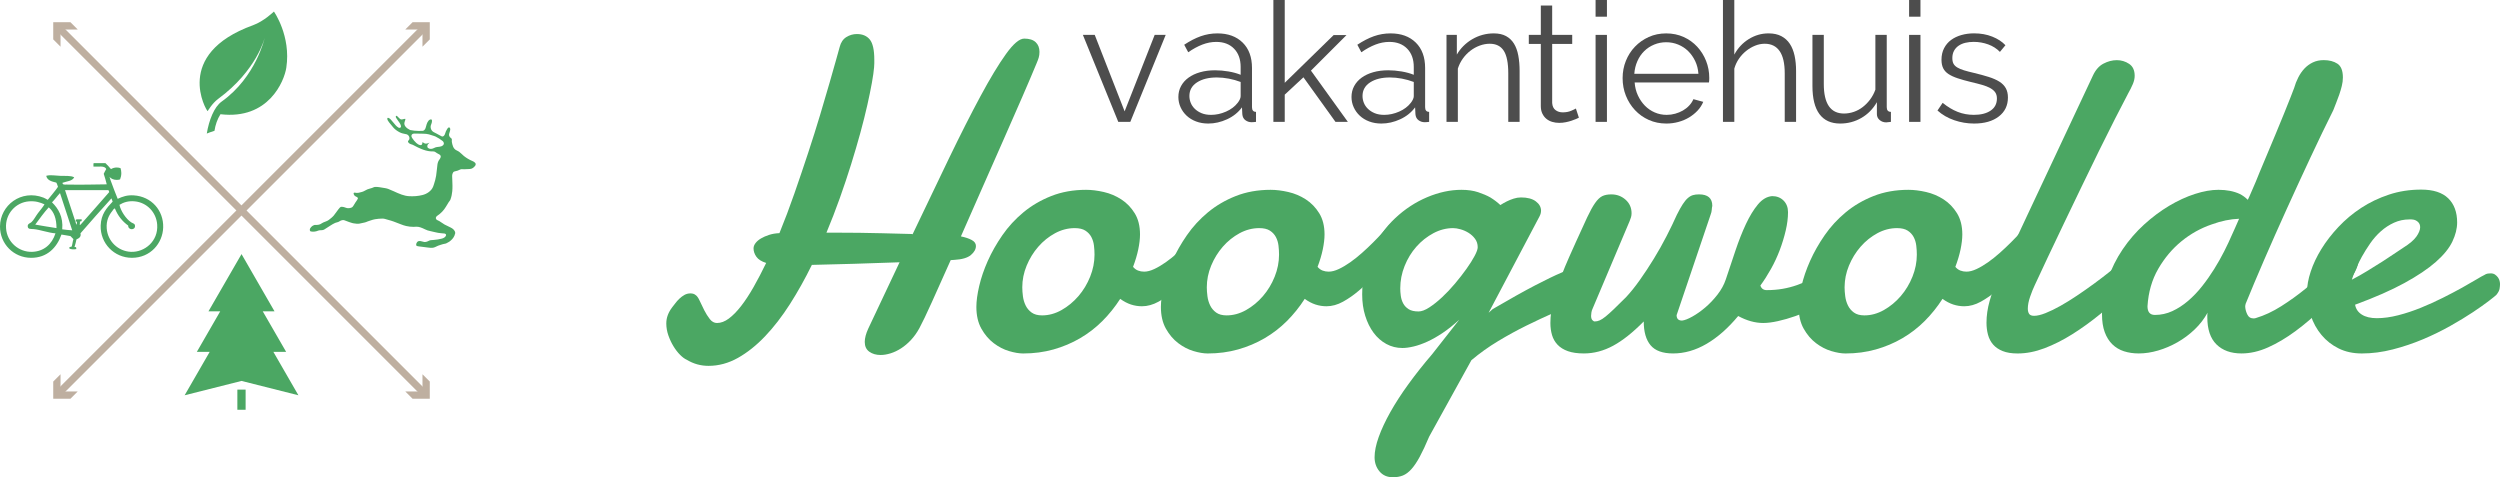 <!-- Generator: Adobe Illustrator 19.2.1, SVG Export Plug-In  -->
<svg version="1.1"
	 xmlns="http://www.w3.org/2000/svg" xmlns:xlink="http://www.w3.org/1999/xlink" xmlns:a="http://ns.adobe.com/AdobeSVGViewerExtensions/3.0/"
	 x="0px" y="0px" width="348.504px" height="66.532px" viewBox="0 0 348.504 66.532"
	 style="enable-background:new 0 0 348.504 66.532;" xml:space="preserve">
<style type="text/css">
	.st0{fill:#4BA763;}
	.st1{fill:#4D4D4D;}
	.st2{fill:#BEAFA0;}
</style>
<defs>
</defs>
<g>
	<path class="st0" d="M133.015,36.229c-0.102,0-0.188,0.005-0.258,0.015c-0.071,0.011-0.147,0.015-0.228,0.015
		c-0.991,2.225-1.866,4.176-2.624,5.854c-0.758,1.679-1.34,2.892-1.744,3.64c-0.344,0.627-0.733,1.173-1.168,1.638
		c-0.435,0.466-0.895,0.855-1.38,1.168c-0.485,0.313-0.976,0.546-1.471,0.698c-0.496,0.152-0.956,0.228-1.38,0.228
		c-0.627,0-1.153-0.152-1.577-0.455c-0.425-0.303-0.637-0.758-0.637-1.365c0-0.526,0.162-1.143,0.485-1.851l4.368-9.252
		c-2.205,0.081-4.323,0.152-6.355,0.212c-2.032,0.061-3.989,0.111-5.87,0.152c-0.951,1.941-1.972,3.767-3.063,5.475
		c-1.092,1.709-2.245,3.2-3.458,4.474c-1.213,1.274-2.478,2.28-3.792,3.019c-1.315,0.738-2.68,1.107-4.095,1.107
		c-1.092,0-2.104-0.283-3.034-0.849c-0.283-0.122-0.591-0.349-0.925-0.683c-0.333-0.333-0.642-0.733-0.925-1.198
		c-0.284-0.465-0.521-0.971-0.713-1.517c-0.192-0.546-0.288-1.102-0.288-1.668c0-0.404,0.07-0.793,0.212-1.168
		c0.142-0.374,0.344-0.732,0.607-1.077c0.121-0.141,0.263-0.323,0.425-0.546c0.162-0.223,0.354-0.44,0.576-0.652
		c0.222-0.212,0.46-0.389,0.713-0.531c0.252-0.141,0.531-0.212,0.834-0.212c0.122,0,0.243,0.015,0.364,0.045
		c0.121,0.03,0.232,0.086,0.333,0.167c0.202,0.121,0.399,0.395,0.592,0.819c0.192,0.425,0.404,0.865,0.637,1.32
		c0.232,0.455,0.49,0.864,0.773,1.229c0.283,0.364,0.617,0.546,1.001,0.546c0.546,0,1.097-0.207,1.653-0.622
		c0.556-0.414,1.123-0.99,1.699-1.729c0.576-0.738,1.157-1.623,1.744-2.654c0.586-1.032,1.172-2.154,1.759-3.367
		c-0.647-0.202-1.103-0.49-1.365-0.865c-0.263-0.374-0.395-0.763-0.395-1.167c0-0.243,0.091-0.485,0.273-0.728
		s0.435-0.46,0.758-0.652c0.323-0.192,0.703-0.359,1.138-0.5c0.435-0.141,0.915-0.222,1.441-0.243
		c0.728-1.779,1.425-3.629,2.093-5.551c0.667-1.921,1.304-3.801,1.911-5.642c0.606-1.84,1.163-3.604,1.668-5.293
		c0.505-1.688,0.95-3.2,1.334-4.535c0.384-1.335,0.698-2.437,0.94-3.307c0.243-0.869,0.395-1.415,0.455-1.638
		c0.162-0.626,0.47-1.082,0.925-1.365c0.455-0.283,0.945-0.425,1.471-0.425c0.789,0,1.39,0.258,1.805,0.773
		c0.414,0.516,0.622,1.452,0.622,2.806c0,0.162,0,0.329,0,0.5s-0.01,0.359-0.03,0.561c-0.041,0.526-0.142,1.239-0.303,2.139
		c-0.162,0.9-0.375,1.937-0.637,3.109c-0.263,1.173-0.586,2.462-0.97,3.868c-0.385,1.406-0.814,2.872-1.29,4.398
		s-1.001,3.099-1.577,4.717c-0.576,1.618-1.198,3.226-1.866,4.823c0.627,0,1.314,0,2.063,0c0.748,0,1.592,0.005,2.533,0.015
		s2.007,0.03,3.2,0.061c1.193,0.03,2.558,0.066,4.095,0.106c0.02,0,0.04,0.005,0.061,0.016c0.02,0.01,0.04,0.015,0.061,0.015
		c1.779-3.741,3.468-7.265,5.066-10.571c1.597-3.307,3.063-6.198,4.398-8.676c1.334-2.477,2.518-4.433,3.549-5.869
		s1.881-2.154,2.548-2.154c0.708,0,1.239,0.167,1.593,0.5c0.354,0.333,0.531,0.784,0.531,1.35c0,0.304-0.036,0.572-0.106,0.804
		s-0.167,0.49-0.288,0.773c-0.526,1.274-1.193,2.841-2.002,4.702c-0.809,1.861-1.688,3.868-2.639,6.021
		c-0.951,2.154-1.937,4.389-2.958,6.704s-2.007,4.555-2.958,6.719c0.607,0.121,1.107,0.288,1.502,0.5
		c0.394,0.212,0.591,0.49,0.591,0.834c0,0.445-0.233,0.865-0.698,1.259C134.885,35.941,134.106,36.168,133.015,36.229z"/>
	<path class="st0" d="M151.397,26.461c0.768,0,1.592,0.102,2.472,0.304c0.879,0.202,1.693,0.546,2.441,1.031s1.37,1.127,1.866,1.926
		c0.495,0.799,0.743,1.785,0.743,2.958c0,0.606-0.081,1.299-0.243,2.078c-0.162,0.779-0.405,1.593-0.728,2.442
		c0.202,0.243,0.435,0.415,0.698,0.516c0.263,0.102,0.546,0.152,0.849,0.152c0.425,0,0.895-0.122,1.411-0.364
		s1.046-0.556,1.593-0.94c0.546-0.384,1.092-0.819,1.638-1.304s1.062-0.971,1.547-1.456s0.925-0.945,1.319-1.38
		c0.395-0.435,0.723-0.804,0.986-1.107c0.141-0.141,0.313-0.212,0.516-0.212c0.283,0,0.536,0.147,0.758,0.44
		c0.222,0.293,0.333,0.703,0.333,1.229c0,0.526-0.157,1.133-0.47,1.82c-0.314,0.688-0.895,1.406-1.745,2.154
		c-0.485,0.526-1.042,1.133-1.668,1.82c-0.627,0.688-1.294,1.334-2.002,1.941c-0.708,0.607-1.446,1.123-2.214,1.547
		c-0.769,0.424-1.537,0.637-2.306,0.637c-0.526,0-1.037-0.081-1.532-0.243c-0.496-0.162-0.996-0.424-1.501-0.789
		c-0.728,1.133-1.558,2.164-2.487,3.094c-0.931,0.93-1.967,1.729-3.109,2.396c-1.143,0.667-2.376,1.188-3.701,1.562
		c-1.325,0.374-2.735,0.561-4.231,0.561c-0.566,0-1.224-0.111-1.972-0.333c-0.749-0.223-1.461-0.592-2.139-1.107
		c-0.678-0.516-1.249-1.188-1.714-2.017c-0.465-0.829-0.698-1.84-0.698-3.033c0-0.809,0.131-1.779,0.395-2.912
		c0.263-1.132,0.662-2.3,1.198-3.503c0.536-1.203,1.213-2.396,2.032-3.58s1.794-2.245,2.927-3.185
		c1.132-0.94,2.427-1.699,3.883-2.275S149.617,26.461,151.397,26.461z M149.819,31.8c-0.951,0-1.865,0.238-2.745,0.713
		c-0.88,0.476-1.658,1.103-2.336,1.881s-1.218,1.658-1.623,2.639c-0.405,0.981-0.607,1.987-0.607,3.019
		c0,0.384,0.031,0.804,0.091,1.259s0.187,0.879,0.379,1.274c0.192,0.395,0.47,0.723,0.834,0.986
		c0.364,0.263,0.849,0.395,1.456,0.395c0.93,0,1.835-0.248,2.715-0.743c0.879-0.496,1.663-1.143,2.351-1.941
		s1.233-1.704,1.638-2.715c0.404-1.011,0.606-2.033,0.606-3.064c0-0.404-0.025-0.824-0.076-1.259
		c-0.051-0.435-0.172-0.834-0.364-1.198c-0.193-0.364-0.47-0.662-0.834-0.895C150.942,31.917,150.446,31.8,149.819,31.8z"/>
	<path class="st0" d="M177.12,26.461c0.768,0,1.592,0.102,2.472,0.304c0.879,0.202,1.693,0.546,2.441,1.031s1.37,1.127,1.866,1.926
		c0.495,0.799,0.743,1.785,0.743,2.958c0,0.606-0.081,1.299-0.243,2.078c-0.162,0.779-0.405,1.593-0.728,2.442
		c0.202,0.243,0.435,0.415,0.698,0.516c0.263,0.102,0.546,0.152,0.849,0.152c0.425,0,0.895-0.122,1.411-0.364
		s1.046-0.556,1.593-0.94c0.546-0.384,1.092-0.819,1.638-1.304s1.062-0.971,1.547-1.456s0.925-0.945,1.319-1.38
		c0.395-0.435,0.723-0.804,0.986-1.107c0.141-0.141,0.313-0.212,0.516-0.212c0.283,0,0.536,0.147,0.758,0.44
		c0.222,0.293,0.333,0.703,0.333,1.229c0,0.526-0.157,1.133-0.47,1.82c-0.314,0.688-0.895,1.406-1.745,2.154
		c-0.485,0.526-1.042,1.133-1.668,1.82c-0.627,0.688-1.294,1.334-2.002,1.941c-0.708,0.607-1.446,1.123-2.214,1.547
		c-0.769,0.424-1.537,0.637-2.306,0.637c-0.526,0-1.037-0.081-1.532-0.243c-0.496-0.162-0.996-0.424-1.501-0.789
		c-0.728,1.133-1.558,2.164-2.487,3.094c-0.931,0.93-1.967,1.729-3.109,2.396c-1.143,0.667-2.376,1.188-3.701,1.562
		c-1.325,0.374-2.735,0.561-4.231,0.561c-0.566,0-1.224-0.111-1.972-0.333c-0.749-0.223-1.461-0.592-2.139-1.107
		c-0.678-0.516-1.249-1.188-1.714-2.017c-0.465-0.829-0.698-1.84-0.698-3.033c0-0.809,0.131-1.779,0.395-2.912
		c0.263-1.132,0.662-2.3,1.198-3.503c0.536-1.203,1.213-2.396,2.032-3.58s1.794-2.245,2.927-3.185
		c1.132-0.94,2.427-1.699,3.883-2.275S175.34,26.461,177.12,26.461z M175.542,31.8c-0.951,0-1.865,0.238-2.745,0.713
		c-0.88,0.476-1.658,1.103-2.336,1.881s-1.218,1.658-1.623,2.639c-0.405,0.981-0.607,1.987-0.607,3.019
		c0,0.384,0.031,0.804,0.091,1.259s0.187,0.879,0.379,1.274c0.192,0.395,0.47,0.723,0.834,0.986
		c0.364,0.263,0.849,0.395,1.456,0.395c0.93,0,1.835-0.248,2.715-0.743c0.879-0.496,1.663-1.143,2.351-1.941
		s1.233-1.704,1.638-2.715c0.404-1.011,0.606-2.033,0.606-3.064c0-0.404-0.025-0.824-0.076-1.259
		c-0.051-0.435-0.172-0.834-0.364-1.198c-0.193-0.364-0.47-0.662-0.834-0.895C176.664,31.917,176.168,31.8,175.542,31.8z"/>
	<path class="st0" d="M203.722,26.461c0.89,0,1.668,0.112,2.336,0.334c0.667,0.223,1.233,0.465,1.698,0.728
		c0.526,0.324,0.991,0.678,1.396,1.062c0.283-0.182,0.586-0.354,0.91-0.516c0.283-0.141,0.596-0.268,0.94-0.379
		c0.343-0.111,0.687-0.167,1.031-0.167c0.89,0,1.577,0.182,2.062,0.546c0.485,0.364,0.728,0.799,0.728,1.304
		c0,0.263-0.071,0.526-0.212,0.789L207.514,43.6l0.576-0.516c2.386-1.396,4.348-2.492,5.885-3.291c1.537-0.799,2.76-1.39,3.67-1.775
		c0.91-0.384,1.562-0.622,1.957-0.713c0.394-0.091,0.642-0.136,0.743-0.136c0.465,0,0.824,0.177,1.077,0.531
		c0.252,0.354,0.379,0.794,0.379,1.319c0,0.587-0.167,1.183-0.501,1.79c-0.333,0.606-0.844,1.042-1.532,1.304
		c-0.91,0.465-1.972,0.966-3.185,1.501c-1.213,0.536-2.477,1.127-3.792,1.774c-1.315,0.647-2.634,1.371-3.958,2.169
		c-1.325,0.799-2.563,1.684-3.716,2.654l-5.885,10.647c-0.485,1.153-0.925,2.093-1.319,2.821c-0.395,0.728-0.784,1.304-1.168,1.729
		c-0.384,0.424-0.779,0.717-1.183,0.879c-0.405,0.162-0.87,0.243-1.396,0.243c-0.789,0-1.41-0.273-1.865-0.819
		s-0.683-1.204-0.683-1.972c0-0.809,0.192-1.75,0.576-2.821s0.925-2.229,1.623-3.473s1.542-2.548,2.533-3.913
		c0.991-1.365,2.093-2.755,3.307-4.171l3.761-4.792c-0.769,0.708-1.527,1.315-2.275,1.82c-0.749,0.506-1.467,0.916-2.154,1.229
		c-0.688,0.314-1.33,0.542-1.926,0.683c-0.597,0.142-1.118,0.212-1.562,0.212c-0.809,0-1.558-0.187-2.245-0.561
		c-0.688-0.374-1.279-0.895-1.775-1.562c-0.496-0.667-0.885-1.456-1.167-2.366c-0.284-0.91-0.425-1.901-0.425-2.973
		c0-2.225,0.429-4.236,1.289-6.037c0.859-1.799,1.961-3.332,3.307-4.595c1.344-1.264,2.831-2.24,4.459-2.927
		C200.572,26.806,202.164,26.461,203.722,26.461z M202.569,31.8c-0.951,0-1.871,0.238-2.76,0.713
		c-0.89,0.476-1.679,1.103-2.366,1.881c-0.688,0.778-1.234,1.673-1.638,2.685c-0.405,1.011-0.607,2.053-0.607,3.124
		c0,0.324,0.025,0.673,0.076,1.046c0.05,0.375,0.162,0.724,0.333,1.047c0.172,0.324,0.425,0.591,0.758,0.804
		c0.334,0.212,0.793,0.318,1.38,0.318c0.425,0,0.925-0.187,1.501-0.561c0.576-0.374,1.172-0.849,1.79-1.426
		c0.617-0.576,1.218-1.213,1.805-1.911c0.586-0.697,1.117-1.38,1.592-2.047c0.475-0.667,0.854-1.269,1.138-1.805
		c0.283-0.536,0.424-0.935,0.424-1.198c0-0.445-0.121-0.834-0.364-1.168c-0.243-0.333-0.542-0.611-0.895-0.834
		c-0.354-0.222-0.728-0.389-1.122-0.5C203.222,31.856,202.873,31.8,202.569,31.8z"/>
	<path class="st0" d="M219.708,33.681c0.626-1.396,1.142-2.522,1.547-3.382c0.404-0.859,0.773-1.527,1.107-2.002
		c0.333-0.475,0.667-0.793,1.001-0.956c0.333-0.162,0.753-0.243,1.259-0.243c0.768,0,1.43,0.248,1.987,0.743
		c0.556,0.496,0.834,1.127,0.834,1.896c0,0.182-0.025,0.364-0.076,0.546c-0.051,0.182-0.117,0.364-0.197,0.546l-5.157,12.194
		c-0.081,0.162-0.136,0.339-0.167,0.531c-0.03,0.192-0.045,0.349-0.045,0.47c0,0.263,0.056,0.46,0.167,0.591
		c0.111,0.132,0.228,0.197,0.349,0.197c0.223,0,0.45-0.05,0.683-0.152c0.232-0.101,0.505-0.277,0.819-0.531
		c0.313-0.252,0.698-0.596,1.153-1.031c0.455-0.435,1.016-0.986,1.684-1.653c0.626-0.667,1.274-1.471,1.941-2.412
		c0.667-0.94,1.319-1.931,1.957-2.973c0.637-1.041,1.229-2.093,1.774-3.154c0.546-1.062,1.021-2.048,1.426-2.958
		c0.303-0.607,0.576-1.097,0.819-1.471s0.48-0.662,0.713-0.865c0.232-0.202,0.47-0.338,0.713-0.41
		c0.243-0.07,0.525-0.106,0.849-0.106c1.233,0,1.851,0.536,1.851,1.608c-0.041,0.162-0.066,0.344-0.076,0.546
		c-0.011,0.202-0.066,0.435-0.167,0.698l-4.732,13.983c0,0.506,0.252,0.758,0.758,0.758c0.364-0.04,0.844-0.227,1.441-0.561
		c0.596-0.333,1.198-0.758,1.805-1.274c0.606-0.516,1.172-1.112,1.699-1.79c0.525-0.677,0.91-1.38,1.152-2.108
		c0.445-1.334,0.895-2.679,1.35-4.034c0.455-1.354,0.94-2.583,1.456-3.686c0.516-1.102,1.072-2.012,1.668-2.73
		c0.596-0.718,1.259-1.107,1.987-1.168c0.647,0,1.178,0.208,1.592,0.622s0.622,0.955,0.622,1.623c0,0.789-0.106,1.638-0.319,2.548
		c-0.212,0.91-0.49,1.82-0.834,2.73c-0.344,0.91-0.753,1.79-1.229,2.639c-0.476,0.85-0.966,1.618-1.471,2.306
		c0.141,0.424,0.435,0.637,0.88,0.637c0.789,0,1.532-0.061,2.229-0.182c0.698-0.121,1.375-0.298,2.032-0.531
		c0.657-0.232,1.314-0.51,1.972-0.834c0.657-0.323,1.339-0.698,2.047-1.123c0.323-0.222,0.647-0.333,0.971-0.333
		c0.404,0,0.769,0.152,1.092,0.455c0.323,0.303,0.485,0.698,0.485,1.183c0,0.445-0.197,0.9-0.592,1.365
		c-0.394,0.465-0.915,0.92-1.562,1.365c-0.647,0.445-1.38,0.86-2.199,1.244c-0.819,0.384-1.648,0.723-2.487,1.016
		c-0.839,0.293-1.648,0.526-2.427,0.698c-0.779,0.172-1.461,0.258-2.047,0.258c-1.133,0-2.295-0.323-3.488-0.971
		c-1.416,1.699-2.887,2.993-4.414,3.883c-1.527,0.89-3.079,1.334-4.656,1.334c-1.456,0-2.502-0.379-3.14-1.138
		c-0.637-0.758-0.956-1.865-0.956-3.321c-1.517,1.537-2.938,2.665-4.262,3.382c-1.325,0.717-2.685,1.077-4.08,1.077
		c-0.89,0-1.633-0.106-2.229-0.318c-0.597-0.212-1.077-0.511-1.441-0.895c-0.364-0.384-0.622-0.834-0.773-1.35
		s-0.228-1.077-0.228-1.684c0-0.991,0.141-2.037,0.425-3.14c0.283-1.102,0.622-2.169,1.016-3.2s0.789-1.987,1.183-2.867
		C219.146,34.94,219.465,34.227,219.708,33.681z"/>
	<path class="st0" d="M266.027,26.461c0.768,0,1.592,0.102,2.472,0.304c0.879,0.202,1.693,0.546,2.441,1.031s1.37,1.127,1.866,1.926
		c0.495,0.799,0.743,1.785,0.743,2.958c0,0.606-0.081,1.299-0.243,2.078c-0.162,0.779-0.405,1.593-0.728,2.442
		c0.202,0.243,0.435,0.415,0.698,0.516c0.263,0.102,0.546,0.152,0.849,0.152c0.425,0,0.895-0.122,1.411-0.364
		s1.046-0.556,1.593-0.94c0.546-0.384,1.092-0.819,1.638-1.304s1.062-0.971,1.547-1.456s0.925-0.945,1.319-1.38
		c0.395-0.435,0.723-0.804,0.986-1.107c0.141-0.141,0.313-0.212,0.516-0.212c0.283,0,0.536,0.147,0.758,0.44
		c0.222,0.293,0.333,0.703,0.333,1.229c0,0.526-0.157,1.133-0.47,1.82c-0.314,0.688-0.895,1.406-1.745,2.154
		c-0.485,0.526-1.042,1.133-1.668,1.82c-0.627,0.688-1.294,1.334-2.002,1.941c-0.708,0.607-1.446,1.123-2.214,1.547
		c-0.769,0.424-1.537,0.637-2.306,0.637c-0.526,0-1.037-0.081-1.532-0.243c-0.496-0.162-0.996-0.424-1.501-0.789
		c-0.728,1.133-1.558,2.164-2.487,3.094c-0.931,0.93-1.967,1.729-3.109,2.396c-1.143,0.667-2.376,1.188-3.701,1.562
		c-1.325,0.374-2.735,0.561-4.231,0.561c-0.566,0-1.224-0.111-1.972-0.333c-0.749-0.223-1.461-0.592-2.139-1.107
		c-0.678-0.516-1.249-1.188-1.714-2.017c-0.465-0.829-0.698-1.84-0.698-3.033c0-0.809,0.131-1.779,0.395-2.912
		c0.263-1.132,0.662-2.3,1.198-3.503c0.536-1.203,1.213-2.396,2.032-3.58s1.794-2.245,2.927-3.185
		c1.132-0.94,2.427-1.699,3.883-2.275S264.247,26.461,266.027,26.461z M264.45,31.8c-0.951,0-1.865,0.238-2.745,0.713
		c-0.88,0.476-1.658,1.103-2.336,1.881s-1.218,1.658-1.623,2.639c-0.405,0.981-0.607,1.987-0.607,3.019
		c0,0.384,0.031,0.804,0.091,1.259s0.187,0.879,0.379,1.274c0.192,0.395,0.47,0.723,0.834,0.986
		c0.364,0.263,0.849,0.395,1.456,0.395c0.93,0,1.835-0.248,2.715-0.743c0.879-0.496,1.663-1.143,2.351-1.941
		s1.233-1.704,1.638-2.715c0.404-1.011,0.606-2.033,0.606-3.064c0-0.404-0.025-0.824-0.076-1.259
		c-0.051-0.435-0.172-0.834-0.364-1.198c-0.193-0.364-0.47-0.662-0.834-0.895C265.572,31.917,265.076,31.8,264.45,31.8z"/>
	<path class="st0" d="M283.651,39.748c-0.223,0.466-0.44,1.006-0.652,1.623c-0.212,0.617-0.318,1.168-0.318,1.653
		c0,0.303,0.061,0.546,0.182,0.728c0.122,0.182,0.354,0.273,0.698,0.273c0.425,0,0.956-0.126,1.593-0.379
		c0.637-0.252,1.324-0.586,2.062-1.001c0.738-0.414,1.506-0.89,2.305-1.426c0.799-0.535,1.593-1.092,2.381-1.668
		c0.789-0.577,1.542-1.153,2.26-1.729c0.718-0.577,1.36-1.107,1.926-1.593c0.162-0.141,0.354-0.243,0.576-0.303
		s0.415-0.091,0.577-0.091c0.404,0,0.738,0.142,1.001,0.424c0.263,0.284,0.394,0.658,0.394,1.123c0,0.425-0.142,0.9-0.424,1.426
		c-0.284,0.526-0.779,1.042-1.486,1.547c-1.294,1.193-2.599,2.326-3.913,3.397c-1.315,1.072-2.624,2.017-3.928,2.836
		c-1.304,0.819-2.599,1.471-3.883,1.957s-2.533,0.728-3.746,0.728c-0.83,0-1.522-0.111-2.078-0.333
		c-0.556-0.223-1.001-0.526-1.334-0.91c-0.333-0.384-0.572-0.839-0.713-1.365c-0.142-0.525-0.212-1.082-0.212-1.668
		c0-0.991,0.146-2.007,0.44-3.049c0.293-1.041,0.642-1.997,1.046-2.866c0.708-1.578,1.426-3.145,2.154-4.702
		s1.396-2.983,2.002-4.277l9.191-19.565c0.364-0.789,0.854-1.345,1.471-1.668c0.616-0.323,1.238-0.485,1.865-0.485
		c0.626,0,1.198,0.172,1.714,0.516c0.516,0.344,0.773,0.9,0.773,1.668c0,0.364-0.086,0.749-0.258,1.153
		c-0.172,0.405-0.39,0.839-0.652,1.304c-0.505,0.951-1.107,2.113-1.805,3.488c-0.698,1.375-1.446,2.872-2.245,4.489
		c-0.799,1.618-1.618,3.302-2.457,5.051c-0.839,1.75-1.658,3.453-2.457,5.111s-1.547,3.23-2.245,4.717
		S284.156,38.656,283.651,39.748z"/>
	<path class="st0" d="M313.044,42.356c-0.021,0.041-0.03,0.091-0.03,0.152c0,0.061-0.011,0.111-0.03,0.151
		c0,0.364,0.091,0.743,0.273,1.138c0.182,0.394,0.475,0.591,0.879,0.591c0.162,0,0.283-0.02,0.364-0.061
		c1.153-0.344,2.32-0.89,3.503-1.638c1.183-0.748,2.321-1.567,3.413-2.457c1.092-0.89,2.098-1.799,3.018-2.73
		c0.92-0.93,1.684-1.759,2.291-2.487c0.283-0.344,0.596-0.516,0.94-0.516c0.304,0,0.571,0.142,0.804,0.425
		c0.232,0.283,0.349,0.667,0.349,1.152c0,0.385-0.106,0.84-0.318,1.365c-0.212,0.526-0.562,1.092-1.047,1.699
		c-1.193,1.315-2.417,2.578-3.67,3.792c-1.254,1.213-2.518,2.291-3.792,3.23c-1.274,0.94-2.543,1.694-3.807,2.26
		c-1.264,0.566-2.502,0.849-3.716,0.849c-1.477,0-2.639-0.42-3.489-1.259c-0.849-0.839-1.274-2.098-1.274-3.776
		c0-0.101,0-0.208,0-0.319c0-0.111,0.01-0.217,0.03-0.318c-0.465,0.849-1.062,1.623-1.79,2.32c-0.728,0.698-1.527,1.294-2.396,1.79
		s-1.77,0.879-2.7,1.152c-0.93,0.273-1.83,0.41-2.7,0.41c-0.748,0-1.436-0.102-2.062-0.303c-0.627-0.203-1.168-0.526-1.623-0.971
		c-0.455-0.445-0.809-1.011-1.062-1.699c-0.253-0.687-0.379-1.517-0.379-2.487c0-1.699,0.262-3.311,0.789-4.838
		c0.525-1.526,1.223-2.932,2.093-4.216c0.87-1.284,1.866-2.437,2.988-3.458c1.123-1.021,2.285-1.891,3.489-2.609
		c1.203-0.717,2.401-1.269,3.594-1.653c1.193-0.384,2.285-0.577,3.276-0.577c1.152,0,2.143,0.193,2.973,0.577
		c0.404,0.202,0.778,0.475,1.122,0.819c0.081-0.182,0.162-0.354,0.243-0.516c0.202-0.485,0.384-0.905,0.546-1.259
		c0.162-0.354,0.273-0.611,0.334-0.773c0.061-0.182,0.232-0.607,0.516-1.274c0.283-0.667,0.611-1.451,0.986-2.351
		c0.374-0.899,0.778-1.866,1.213-2.897c0.435-1.031,0.834-2.002,1.198-2.912c0.364-0.91,0.677-1.693,0.94-2.351
		c0.263-0.657,0.425-1.077,0.485-1.259c0.142-0.505,0.334-0.996,0.577-1.471s0.531-0.89,0.864-1.244
		c0.334-0.354,0.723-0.637,1.168-0.85s0.95-0.318,1.517-0.318c0.769,0,1.405,0.167,1.911,0.5c0.505,0.333,0.758,0.976,0.758,1.926
		c0,0.384-0.051,0.779-0.152,1.183c-0.101,0.405-0.217,0.799-0.349,1.183c-0.132,0.385-0.273,0.764-0.425,1.138
		c-0.151,0.375-0.288,0.723-0.409,1.046c-1.012,2.022-2.073,4.222-3.185,6.598c-1.112,2.376-2.214,4.768-3.307,7.174
		c-1.092,2.407-2.134,4.752-3.124,7.038C314.662,38.454,313.792,40.517,313.044,42.356z M312.134,30.496
		c-1.213,0.041-2.487,0.303-3.822,0.789c-1.537,0.526-2.942,1.31-4.216,2.351c-1.274,1.042-2.351,2.32-3.23,3.837
		c-0.88,1.517-1.38,3.256-1.502,5.217c0,0.809,0.344,1.213,1.032,1.213c0.849,0,1.658-0.177,2.426-0.531
		c0.769-0.354,1.502-0.829,2.199-1.426c0.698-0.596,1.35-1.279,1.957-2.047c0.607-0.768,1.168-1.567,1.684-2.396
		c0.516-0.829,0.98-1.653,1.396-2.472c0.414-0.819,0.773-1.582,1.077-2.29c0.101-0.222,0.243-0.536,0.425-0.94
		C311.72,31.417,311.911,30.981,312.134,30.496z"/>
	<path class="st0" d="M337.523,26.431c1.678,0,2.932,0.405,3.762,1.213c0.829,0.809,1.244,1.932,1.244,3.367
		c0,0.849-0.223,1.739-0.667,2.669c-0.445,0.93-1.213,1.876-2.305,2.836c-1.092,0.961-2.554,1.941-4.383,2.942
		c-1.831,1.001-4.121,2.007-6.871,3.018c0.101,0.587,0.414,1.047,0.94,1.38c0.525,0.333,1.223,0.5,2.093,0.5
		c0.93,0,1.926-0.136,2.988-0.41c1.062-0.273,2.113-0.622,3.155-1.046s2.058-0.884,3.048-1.38s1.886-0.966,2.685-1.411
		s1.466-0.829,2.002-1.153c0.536-0.323,0.895-0.525,1.077-0.606c0.182-0.122,0.349-0.192,0.5-0.212c0.152-0.02,0.288-0.03,0.41-0.03
		c0.243,0,0.444,0.056,0.606,0.167c0.162,0.112,0.298,0.243,0.41,0.395c0.111,0.152,0.187,0.314,0.228,0.485
		c0.04,0.172,0.061,0.318,0.061,0.44c0,0.182-0.021,0.399-0.061,0.652c-0.041,0.253-0.192,0.542-0.455,0.865
		c-0.102,0.102-0.44,0.375-1.016,0.819c-0.577,0.445-1.32,0.971-2.229,1.578c-0.91,0.606-1.967,1.249-3.17,1.926
		c-1.204,0.678-2.478,1.3-3.822,1.866c-1.345,0.566-2.745,1.037-4.201,1.411s-2.892,0.561-4.307,0.561
		c-1.213,0-2.291-0.233-3.231-0.698c-0.94-0.465-1.739-1.092-2.396-1.88c-0.658-0.789-1.158-1.699-1.501-2.73
		c-0.344-1.032-0.516-2.113-0.516-3.246c0-0.869,0.171-1.825,0.516-2.866c0.343-1.042,0.839-2.088,1.486-3.14
		c0.647-1.051,1.441-2.078,2.381-3.079c0.94-1.001,1.997-1.885,3.17-2.654s2.462-1.385,3.868-1.851
		C334.424,26.664,335.926,26.431,337.523,26.431z M336.432,30.617c-0.102-0.02-0.192-0.03-0.273-0.03c-0.081,0-0.172,0-0.273,0
		c-0.769,0-1.486,0.152-2.154,0.455s-1.279,0.703-1.835,1.198c-0.556,0.496-1.052,1.057-1.486,1.684
		c-0.435,0.627-0.824,1.249-1.167,1.865c-0.344,0.617-0.632,1.209-0.865,1.775s-0.41,1.042-0.531,1.425
		c0.708-0.364,1.441-0.778,2.199-1.244c0.758-0.465,1.471-0.91,2.139-1.334c0.667-0.425,1.248-0.809,1.744-1.153
		c0.495-0.344,0.844-0.576,1.046-0.698c0.91-0.566,1.537-1.097,1.881-1.592c0.343-0.495,0.516-0.925,0.516-1.289
		c0-0.304-0.096-0.546-0.289-0.728C336.891,30.769,336.674,30.658,336.432,30.617z"/>
</g>
<g>
	<path class="st1" d="M155.89,16.989l-4.934-12.125h1.652l4.166,10.659l4.189-10.659h1.536l-4.934,12.125H155.89z"/>
	<path class="st1" d="M168.434,17.222c-0.621,0-1.187-0.097-1.699-0.291c-0.512-0.194-0.951-0.461-1.315-0.803
		c-0.365-0.341-0.648-0.736-0.85-1.187c-0.202-0.45-0.303-0.923-0.303-1.42c0-0.559,0.124-1.066,0.373-1.524
		c0.248-0.458,0.597-0.849,1.047-1.175c0.45-0.326,0.989-0.578,1.617-0.756c0.628-0.178,1.323-0.268,2.083-0.268
		c0.605,0,1.226,0.055,1.862,0.163s1.202,0.264,1.699,0.465V9.333c0-1.071-0.307-1.92-0.919-2.548
		c-0.613-0.628-1.439-0.943-2.479-0.943c-0.652,0-1.3,0.125-1.943,0.373c-0.644,0.249-1.3,0.605-1.967,1.07l-0.559-1.047
		c0.792-0.527,1.56-0.923,2.304-1.187s1.521-0.396,2.327-0.396c1.474,0,2.646,0.427,3.515,1.28c0.869,0.854,1.303,2.033,1.303,3.538
		v5.469c0,0.435,0.186,0.651,0.559,0.651v1.396c-0.125,0.015-0.241,0.027-0.349,0.035c-0.109,0.008-0.202,0.012-0.279,0.012
		c-0.311,0-0.594-0.093-0.85-0.279c-0.256-0.186-0.399-0.465-0.431-0.838l-0.046-0.954c-0.528,0.714-1.222,1.269-2.083,1.664
		C170.191,17.024,169.318,17.222,168.434,17.222z M168.829,16.012c0.698,0,1.393-0.151,2.083-0.454
		c0.69-0.303,1.237-0.718,1.641-1.245c0.108-0.14,0.202-0.291,0.279-0.454c0.078-0.163,0.117-0.314,0.117-0.454v-1.979
		c-0.528-0.201-1.079-0.356-1.652-0.465c-0.574-0.108-1.133-0.163-1.676-0.163c-1.133,0-2.052,0.229-2.758,0.687
		c-0.707,0.458-1.059,1.09-1.059,1.896c0,0.326,0.062,0.644,0.186,0.954c0.124,0.311,0.314,0.59,0.57,0.838
		c0.256,0.249,0.57,0.45,0.942,0.605C167.875,15.935,168.318,16.012,168.829,16.012z"/>
	<path class="st1" d="M186.168,16.989l-4.468-6.214l-2.606,2.42v3.793h-1.583V0h1.583v11.543l6.819-6.656h1.792l-4.957,4.957
		l5.143,7.145H186.168z"/>
	<path class="st1" d="M192.568,17.222c-0.621,0-1.187-0.097-1.699-0.291c-0.512-0.194-0.951-0.461-1.315-0.803
		c-0.365-0.341-0.648-0.736-0.85-1.187c-0.202-0.45-0.303-0.923-0.303-1.42c0-0.559,0.124-1.066,0.373-1.524
		c0.248-0.458,0.597-0.849,1.047-1.175c0.45-0.326,0.989-0.578,1.617-0.756c0.628-0.178,1.323-0.268,2.083-0.268
		c0.605,0,1.226,0.055,1.862,0.163s1.202,0.264,1.699,0.465V9.333c0-1.071-0.307-1.92-0.919-2.548
		c-0.613-0.628-1.439-0.943-2.479-0.943c-0.652,0-1.3,0.125-1.943,0.373c-0.644,0.249-1.3,0.605-1.967,1.07l-0.559-1.047
		c0.792-0.527,1.56-0.923,2.304-1.187s1.521-0.396,2.327-0.396c1.474,0,2.646,0.427,3.515,1.28c0.869,0.854,1.303,2.033,1.303,3.538
		v5.469c0,0.435,0.186,0.651,0.559,0.651v1.396c-0.125,0.015-0.241,0.027-0.349,0.035c-0.109,0.008-0.202,0.012-0.279,0.012
		c-0.311,0-0.594-0.093-0.85-0.279c-0.256-0.186-0.399-0.465-0.431-0.838l-0.046-0.954c-0.528,0.714-1.222,1.269-2.083,1.664
		C194.325,17.024,193.452,17.222,192.568,17.222z M192.963,16.012c0.698,0,1.393-0.151,2.083-0.454
		c0.69-0.303,1.237-0.718,1.641-1.245c0.108-0.14,0.202-0.291,0.279-0.454c0.078-0.163,0.117-0.314,0.117-0.454v-1.979
		c-0.528-0.201-1.079-0.356-1.652-0.465c-0.574-0.108-1.133-0.163-1.676-0.163c-1.133,0-2.052,0.229-2.758,0.687
		c-0.707,0.458-1.059,1.09-1.059,1.896c0,0.326,0.062,0.644,0.186,0.954c0.124,0.311,0.314,0.59,0.57,0.838
		c0.256,0.249,0.57,0.45,0.942,0.605C192.009,15.935,192.452,16.012,192.963,16.012z"/>
	<path class="st1" d="M211.838,16.989h-1.583v-6.772c0-1.443-0.209-2.49-0.628-3.142c-0.419-0.651-1.071-0.977-1.955-0.977
		c-0.465,0-0.931,0.085-1.396,0.256c-0.465,0.171-0.9,0.411-1.303,0.721c-0.403,0.311-0.756,0.679-1.059,1.105
		c-0.303,0.427-0.532,0.889-0.687,1.385v7.424h-1.583V4.864h1.443V7.61c0.248-0.435,0.554-0.834,0.919-1.199
		c0.364-0.364,0.772-0.679,1.222-0.942c0.45-0.264,0.927-0.466,1.431-0.605c0.504-0.14,1.028-0.209,1.571-0.209
		c0.683,0,1.253,0.125,1.71,0.373c0.458,0.249,0.826,0.598,1.105,1.047c0.279,0.45,0.481,1,0.605,1.652
		c0.124,0.652,0.186,1.373,0.186,2.165V16.989z"/>
	<path class="st1" d="M220.1,16.407c-0.093,0.047-0.229,0.109-0.408,0.187s-0.384,0.155-0.617,0.232
		c-0.232,0.078-0.497,0.148-0.791,0.209c-0.295,0.062-0.605,0.093-0.931,0.093c-0.341,0-0.667-0.046-0.978-0.14
		s-0.582-0.236-0.814-0.431c-0.232-0.194-0.419-0.438-0.559-0.733c-0.14-0.294-0.209-0.636-0.209-1.024V6.121h-1.675V4.864h1.675
		V0.768h1.583v4.096h2.793v1.257h-2.793v8.239c0.031,0.45,0.187,0.78,0.466,0.989s0.613,0.314,1,0.314
		c0.45,0,0.846-0.073,1.187-0.221c0.341-0.147,0.559-0.252,0.652-0.314L220.1,16.407z"/>
	<path class="st1" d="M222.426,2.327V0h1.583v2.327H222.426z M222.426,16.989V4.864h1.583v12.125H222.426z"/>
	<path class="st1" d="M232.294,17.222c-0.885,0-1.699-0.167-2.444-0.5s-1.389-0.792-1.932-1.373
		c-0.543-0.582-0.966-1.253-1.269-2.013c-0.302-0.76-0.454-1.575-0.454-2.444c0-0.853,0.151-1.656,0.454-2.409
		c0.303-0.752,0.725-1.412,1.269-1.978c0.543-0.566,1.183-1.016,1.92-1.35c0.737-0.333,1.548-0.5,2.432-0.5s1.695,0.167,2.432,0.5
		c0.737,0.334,1.369,0.788,1.896,1.362c0.527,0.574,0.939,1.233,1.234,1.978c0.294,0.745,0.442,1.536,0.442,2.374
		c0,0.124-0.004,0.248-0.012,0.372c-0.008,0.125-0.02,0.209-0.035,0.256h-10.356c0.046,0.652,0.198,1.253,0.454,1.804
		c0.256,0.551,0.582,1.028,0.978,1.432s0.853,0.718,1.373,0.942c0.52,0.225,1.074,0.337,1.664,0.337
		c0.403,0,0.799-0.054,1.187-0.163c0.388-0.108,0.745-0.256,1.07-0.442c0.326-0.186,0.617-0.415,0.873-0.687
		c0.256-0.271,0.454-0.57,0.593-0.896l1.373,0.372c-0.186,0.45-0.45,0.857-0.791,1.222c-0.342,0.365-0.737,0.683-1.187,0.954
		c-0.45,0.271-0.947,0.481-1.49,0.628C233.427,17.148,232.868,17.222,232.294,17.222z M236.763,10.287
		c-0.046-0.652-0.198-1.245-0.454-1.78c-0.256-0.536-0.582-0.997-0.978-1.385c-0.396-0.388-0.857-0.69-1.385-0.908
		c-0.528-0.217-1.086-0.326-1.676-0.326c-0.59,0-1.148,0.108-1.676,0.326s-0.989,0.52-1.385,0.908
		c-0.396,0.388-0.714,0.854-0.954,1.396c-0.241,0.543-0.384,1.132-0.431,1.769H236.763z"/>
	<path class="st1" d="M250.377,16.989h-1.583v-6.772c0-1.381-0.237-2.413-0.71-3.095c-0.474-0.683-1.167-1.024-2.083-1.024
		c-0.45,0-0.896,0.089-1.338,0.268c-0.442,0.178-0.857,0.423-1.245,0.733c-0.388,0.311-0.726,0.675-1.013,1.094
		s-0.5,0.877-0.64,1.373v7.424h-1.583V0h1.583v7.61c0.496-0.916,1.171-1.637,2.024-2.165c0.853-0.527,1.769-0.792,2.747-0.792
		c0.698,0,1.292,0.128,1.78,0.384s0.884,0.613,1.187,1.07c0.302,0.458,0.523,1.009,0.663,1.652c0.14,0.644,0.209,1.354,0.209,2.13
		V16.989z"/>
	<path class="st1" d="M256.521,17.222c-1.272,0-2.234-0.438-2.886-1.315s-0.978-2.184-0.978-3.922V4.864h1.583v6.842
		c0,2.747,0.938,4.12,2.816,4.12c0.466,0,0.923-0.078,1.374-0.233c0.45-0.155,0.865-0.38,1.245-0.675
		c0.38-0.294,0.721-0.644,1.024-1.047c0.302-0.403,0.547-0.861,0.733-1.373V4.864h1.583v10.078c0,0.435,0.194,0.651,0.582,0.651
		v1.396c-0.311,0.046-0.528,0.07-0.652,0.07c-0.357,0-0.663-0.108-0.919-0.326c-0.256-0.217-0.384-0.489-0.384-0.815v-1.675
		c-0.543,0.946-1.265,1.68-2.165,2.199C258.577,16.962,257.592,17.222,256.521,17.222z"/>
	<path class="st1" d="M266.132,2.327V0h1.583v2.327H266.132z M266.132,16.989V4.864h1.583v12.125H266.132z"/>
	<path class="st1" d="M275.186,17.222c-0.947,0-1.87-0.155-2.77-0.466c-0.9-0.31-1.676-0.76-2.328-1.35l0.722-1.071
		c0.683,0.559,1.376,0.978,2.083,1.257c0.706,0.279,1.462,0.419,2.269,0.419c0.978,0,1.757-0.198,2.339-0.593
		c0.582-0.396,0.873-0.958,0.873-1.688c0-0.341-0.078-0.625-0.232-0.85c-0.155-0.225-0.384-0.422-0.687-0.593
		c-0.303-0.17-0.683-0.322-1.141-0.454s-0.989-0.268-1.594-0.408c-0.698-0.17-1.303-0.341-1.815-0.512
		c-0.512-0.17-0.935-0.364-1.268-0.582c-0.334-0.217-0.582-0.484-0.745-0.803c-0.163-0.318-0.245-0.717-0.245-1.199
		c0-0.605,0.12-1.14,0.361-1.606c0.24-0.465,0.566-0.849,0.978-1.152c0.411-0.302,0.892-0.531,1.443-0.687
		c0.55-0.155,1.136-0.233,1.757-0.233c0.931,0,1.776,0.151,2.537,0.454c0.76,0.303,1.373,0.702,1.838,1.199l-0.768,0.931
		c-0.45-0.465-0.997-0.814-1.641-1.047c-0.644-0.232-1.315-0.349-2.013-0.349c-0.419,0-0.807,0.043-1.164,0.128
		c-0.357,0.085-0.671,0.221-0.942,0.408c-0.272,0.186-0.485,0.423-0.64,0.709c-0.155,0.288-0.233,0.625-0.233,1.013
		c0,0.326,0.054,0.59,0.163,0.791c0.108,0.202,0.287,0.376,0.535,0.524s0.562,0.279,0.943,0.396c0.38,0.116,0.841,0.237,1.385,0.361
		c0.775,0.186,1.458,0.372,2.048,0.559c0.589,0.186,1.082,0.403,1.478,0.651c0.396,0.249,0.694,0.551,0.896,0.908
		c0.201,0.357,0.302,0.792,0.302,1.303c0,1.117-0.427,2.001-1.28,2.653C277.777,16.896,276.629,17.222,275.186,17.222z"/>
</g>
<g>
	
		<rect x="-2.307" y="28.841" transform="matrix(0.707 -0.707 0.707 0.707 -10.887 32.4)" class="st2" width="71.948" height="1"/>
	<g>
		<polygon class="st2" points="56.497,4.114 58.895,4.113 58.894,6.511 59.912,5.493 59.912,3.096 57.515,3.096 		"/>
	</g>
	<g>
		<polygon class="st2" points="8.439,52.171 8.438,54.57 10.837,54.569 9.819,55.587 7.421,55.587 7.421,53.189 		"/>
	</g>
</g>
<g>
	
		<rect x="33.167" y="-6.633" transform="matrix(0.707 -0.707 0.707 0.707 -10.887 32.4)" class="st2" width="1" height="71.948"/>
	<g>
		<polygon class="st2" points="8.439,6.511 8.438,4.113 10.837,4.114 9.819,3.096 7.421,3.096 7.421,5.493 		"/>
	</g>
	<g>
		<polygon class="st2" points="56.497,54.569 58.895,54.57 58.894,52.171 59.912,53.189 59.912,55.587 57.515,55.587 		"/>
	</g>
</g>
<path class="st0" d="M65.873,22.456c-0.433-0.183-0.838-0.416-1.206-0.71c-0.116-0.093-0.227-0.195-0.33-0.302
	c-0.191-0.197-0.41-0.357-0.658-0.466c-0.253-0.111-0.414-0.295-0.518-0.54c-0.091-0.215-0.136-0.442-0.178-0.669
	c-0.011-0.057,0-0.118,0.001-0.177c0.001-0.044,0.006-0.09,0.005-0.135c-0.002-0.086-0.029-0.153-0.112-0.201
	c-0.12-0.069-0.203-0.178-0.251-0.309c-0.034-0.095-0.044-0.192-0.014-0.291c0.039-0.133,0.081-0.265,0.117-0.398
	c0.018-0.064,0.03-0.132,0.037-0.199c0.008-0.078-0.01-0.152-0.051-0.219c-0.049-0.081-0.132-0.106-0.209-0.052
	c-0.054,0.038-0.103,0.089-0.14,0.144c-0.153,0.233-0.268,0.483-0.338,0.753c-0.026,0.098-0.082,0.18-0.154,0.25
	c-0.111,0.107-0.217,0.122-0.354,0.048c-0.22-0.119-0.439-0.241-0.66-0.36c-0.124-0.067-0.249-0.132-0.376-0.192
	c-0.395-0.189-0.565-0.69-0.376-1.09c0.068-0.143,0.102-0.299,0.113-0.458c0.002-0.039-0.001-0.079-0.01-0.117
	c-0.022-0.098-0.088-0.142-0.188-0.121c-0.114,0.023-0.208,0.086-0.283,0.174c-0.123,0.147-0.203,0.318-0.262,0.498
	c-0.052,0.162-0.098,0.325-0.14,0.489c-0.036,0.141-0.1,0.262-0.217,0.353c-0.069,0.053-0.147,0.084-0.234,0.086
	c-0.375,0.006-0.75,0.015-1.123-0.027c-0.19-0.022-0.379-0.059-0.568-0.089c-0.011-0.002-0.023-0.004-0.032-0.009
	c-0.241-0.12-0.47-0.26-0.639-0.476c-0.111-0.142-0.171-0.305-0.159-0.487c0.004-0.064,0.027-0.126,0.046-0.188
	c0.027-0.086,0.059-0.17,0.086-0.257c0.019-0.063,0.016-0.07-0.015-0.154c-0.074,0.013-0.145,0.024-0.216,0.039
	c-0.074,0.016-0.148,0.038-0.222,0.053c-0.099,0.019-0.192-0.002-0.271-0.066c-0.057-0.046-0.111-0.095-0.163-0.146
	c-0.049-0.047-0.09-0.102-0.138-0.149c-0.047-0.045-0.095-0.089-0.149-0.124c-0.076-0.049-0.146-0.011-0.151,0.08
	c-0.004,0.066,0.016,0.129,0.052,0.184c0.077,0.119,0.154,0.236,0.233,0.353c0.082,0.119,0.17,0.233,0.25,0.352
	c0.082,0.123,0.145,0.255,0.179,0.4c0.022,0.093,0.028,0.183-0.061,0.244c-0.093,0.063-0.192,0.06-0.287,0.002
	c-0.136-0.082-0.261-0.179-0.367-0.298c-0.112-0.126-0.218-0.258-0.328-0.387c-0.121-0.142-0.241-0.284-0.363-0.424
	c-0.081-0.091-0.171-0.172-0.288-0.217c-0.008-0.003-0.015-0.006-0.023-0.01c-0.136-0.048-0.186-0.009-0.177,0.138
	c0.006,0.094,0.044,0.175,0.094,0.251c0.056,0.086,0.111,0.171,0.173,0.25c0.185,0.232,0.369,0.463,0.563,0.688
	c0.248,0.287,0.557,0.5,0.892,0.673c0.238,0.123,0.496,0.184,0.758,0.234c0.096,0.019,0.195,0.027,0.286,0.071
	c0.22,0.107,0.359,0.369,0.318,0.602c-0.016,0.086-0.051,0.162-0.118,0.22c-0.039,0.034-0.067,0.075-0.08,0.127
	c-0.011,0.046-0.005,0.09,0.022,0.129c0.078,0.116,0.178,0.203,0.311,0.25c0.027,0.01,0.053,0.021,0.08,0.027
	c0.183,0.036,0.341,0.128,0.503,0.215c0.308,0.166,0.622,0.32,0.946,0.451c0.407,0.165,0.825,0.288,1.265,0.329
	c0.047,0.004,0.095,0.001,0.143,0.003c0.101,0.003,0.203,0.004,0.304,0.011c0.101,0.007,0.195,0.045,0.271,0.107
	c0.129,0.103,0.274,0.178,0.418,0.253c0.043,0.022,0.085,0.046,0.125,0.071c0.163,0.103,0.216,0.258,0.137,0.438
	c-0.039,0.09-0.086,0.179-0.146,0.256c-0.157,0.203-0.241,0.434-0.277,0.682c-0.035,0.234-0.053,0.47-0.079,0.706
	c-0.034,0.291-0.059,0.583-0.106,0.872c-0.065,0.402-0.171,0.795-0.3,1.181c-0.036,0.11-0.071,0.22-0.113,0.328
	c-0.124,0.32-0.341,0.568-0.613,0.771c-0.268,0.2-0.568,0.334-0.892,0.414c-0.604,0.15-1.218,0.191-1.838,0.159
	c-0.361-0.019-0.707-0.103-1.047-0.221c-0.385-0.132-0.752-0.307-1.122-0.473c-0.252-0.113-0.505-0.226-0.763-0.324
	c-0.144-0.054-0.298-0.084-0.451-0.111c-0.277-0.051-0.555-0.095-0.834-0.135c-0.191-0.027-0.382-0.038-0.574-0.023
	c-0.036,0.003-0.074,0.007-0.106,0.023c-0.194,0.094-0.398,0.161-0.606,0.211c-0.221,0.054-0.43,0.136-0.623,0.256
	c-0.281,0.175-0.595,0.254-0.914,0.318c-0.17,0.034-0.342,0.027-0.512-0.01c-0.038-0.008-0.079-0.01-0.116-0.002
	c-0.064,0.014-0.086,0.054-0.078,0.119c0.022,0.195,0.131,0.325,0.3,0.411c0.055,0.028,0.113,0.052,0.166,0.082
	c0.031,0.018,0.061,0.042,0.086,0.068c0.05,0.052,0.062,0.113,0.027,0.178c-0.044,0.082-0.083,0.168-0.141,0.24
	c-0.166,0.208-0.291,0.442-0.43,0.666c-0.036,0.057-0.074,0.114-0.114,0.168c-0.066,0.089-0.153,0.144-0.263,0.173
	c-0.134,0.035-0.268,0.066-0.408,0.059c-0.114-0.005-0.221-0.031-0.329-0.072c-0.174-0.066-0.351-0.122-0.54-0.128
	c-0.104-0.004-0.187,0.023-0.263,0.103c-0.149,0.159-0.276,0.333-0.404,0.51c-0.148,0.206-0.295,0.413-0.455,0.61
	c-0.093,0.115-0.208,0.214-0.319,0.313c-0.119,0.104-0.245,0.199-0.37,0.296c-0.112,0.089-0.24,0.147-0.372,0.198
	c-0.126,0.049-0.254,0.094-0.379,0.148c-0.08,0.034-0.16,0.074-0.229,0.125c-0.2,0.149-0.426,0.216-0.671,0.226
	c-0.053,0.002-0.107,0.007-0.16,0.002c-0.182-0.02-0.338,0.045-0.483,0.145c-0.129,0.09-0.232,0.205-0.311,0.342
	c-0.055,0.096-0.059,0.199-0.029,0.303c0.021,0.071,0.071,0.109,0.146,0.123c0.343,0.062,0.673,0.023,0.993-0.115
	c0.094-0.041,0.196-0.05,0.297-0.056c0.087-0.004,0.174-0.007,0.262-0.013c0.112-0.007,0.216-0.038,0.312-0.099
	c0.285-0.182,0.571-0.364,0.856-0.547c0.211-0.136,0.427-0.265,0.657-0.367c0.079-0.035,0.166-0.056,0.25-0.075
	c0.122-0.027,0.236-0.065,0.341-0.141c0.109-0.079,0.237-0.13,0.371-0.161c0.116-0.026,0.229-0.023,0.341,0.02
	c0.214,0.081,0.427,0.162,0.642,0.241c0.284,0.104,0.572,0.192,0.877,0.211c0.067,0.004,0.134,0.023,0.201,0.028
	c0.136,0.012,0.271-0.002,0.403-0.029c0.227-0.048,0.452-0.097,0.678-0.147c0.13-0.028,0.254-0.073,0.374-0.131
	c0.074-0.035,0.153-0.057,0.231-0.082c0.177-0.058,0.353-0.118,0.531-0.171c0.099-0.03,0.202-0.051,0.304-0.07
	c0.353-0.064,0.711-0.086,1.068-0.092c0.119-0.002,0.241,0.028,0.359,0.057c0.153,0.037,0.303,0.09,0.455,0.133
	c0.108,0.031,0.218,0.056,0.326,0.09c0.132,0.04,0.264,0.082,0.393,0.131c0.341,0.128,0.681,0.255,1.019,0.39
	c0.236,0.094,0.476,0.176,0.724,0.234c0.347,0.081,0.7,0.121,1.056,0.118c0.119-0.001,0.237-0.018,0.355-0.02
	c0.193-0.005,0.38,0.027,0.565,0.086c0.229,0.074,0.446,0.174,0.66,0.28c0.233,0.116,0.476,0.203,0.735,0.245
	c0.211,0.036,0.419,0.094,0.627,0.145c0.308,0.076,0.616,0.139,0.933,0.157c0.133,0.007,0.264,0.02,0.396,0.034
	c0.038,0.004,0.078,0.017,0.112,0.033c0.125,0.059,0.157,0.15,0.104,0.279c-0.041,0.1-0.111,0.175-0.199,0.237
	c-0.105,0.074-0.22,0.125-0.344,0.159c-0.371,0.104-0.751,0.153-1.133,0.188c-0.152,0.014-0.304,0.023-0.455,0.037
	c-0.047,0.005-0.094,0.018-0.137,0.036c-0.107,0.045-0.21,0.098-0.317,0.143c-0.128,0.054-0.261,0.089-0.404,0.072
	c-0.041-0.004-0.082-0.015-0.123-0.024c-0.137-0.033-0.274-0.068-0.411-0.1c-0.036-0.008-0.073-0.009-0.109-0.011
	c-0.343-0.024-0.497,0.269-0.512,0.492c-0.001,0.025,0.001,0.05,0.006,0.075c0.011,0.066,0.044,0.11,0.114,0.13
	c0.162,0.047,0.327,0.061,0.492,0.081c0.327,0.04,0.655,0.082,0.981,0.124c0.227,0.03,0.453,0.059,0.682,0.039
	c0.131-0.011,0.255-0.041,0.373-0.1c0.136-0.067,0.275-0.133,0.415-0.191c0.102-0.042,0.209-0.069,0.312-0.106
	c0.237-0.086,0.479-0.146,0.728-0.188c0.078-0.013,0.149-0.063,0.221-0.101c0.091-0.047,0.179-0.098,0.266-0.147
	c0.012-0.007,0.024-0.015,0.036-0.023c0.302-0.217,0.555-0.479,0.708-0.824c0.048-0.11,0.077-0.229,0.11-0.346
	c0.009-0.031,0.002-0.067-0.003-0.1c-0.029-0.171-0.119-0.309-0.238-0.43c-0.11-0.113-0.245-0.191-0.382-0.262
	c-0.261-0.134-0.525-0.259-0.789-0.388c-0.033-0.016-0.067-0.031-0.098-0.051c-0.236-0.154-0.469-0.312-0.707-0.464
	c-0.068-0.044-0.145-0.072-0.22-0.107c-0.032-0.015-0.067-0.03-0.099-0.048c-0.173-0.097-0.218-0.313-0.094-0.47
	c0.04-0.049,0.091-0.092,0.144-0.128c0.49-0.325,0.887-0.737,1.188-1.242c0.13-0.218,0.261-0.434,0.396-0.65
	c0.038-0.062,0.081-0.123,0.13-0.177c0.054-0.06,0.089-0.129,0.115-0.203c0.136-0.371,0.213-0.753,0.249-1.146
	c0.046-0.521,0.025-1.042,0.002-1.563c-0.009-0.195-0.021-0.389-0.021-0.583c-0.001-0.166,0.049-0.323,0.135-0.465
	c0.046-0.076,0.115-0.124,0.203-0.139c0.286-0.052,0.556-0.142,0.814-0.278c0.054-0.028,0.124-0.035,0.188-0.036
	c0.115-0.002,0.231,0.013,0.346,0.01c0.264-0.008,0.529-0.018,0.793-0.036c0.313-0.021,0.536-0.2,0.721-0.438
	c0.021-0.026,0.036-0.057,0.05-0.088c0.061-0.133,0.039-0.251-0.065-0.355C66.121,22.576,66.002,22.51,65.873,22.456L65.873,22.456z
	 M61.772,20.234c-0.071,0.071-0.151,0.129-0.246,0.159c-0.081,0.026-0.163,0.046-0.246,0.059c-0.114,0.019-0.229,0.027-0.344,0.042
	c-0.14,0.019-0.275,0.055-0.4,0.126c-0.136,0.076-0.283,0.125-0.441,0.136c-0.143,0.01-0.275-0.022-0.392-0.105
	c-0.098-0.069-0.142-0.166-0.138-0.283c0.004-0.114,0.047-0.214,0.127-0.296c0.044-0.044,0.09-0.084,0.135-0.128
	c0.012-0.011,0.019-0.027,0.037-0.054c-0.095,0.036-0.174,0.067-0.254,0.095c-0.217,0.078-0.416,0.041-0.597-0.1
	c-0.035-0.027-0.071-0.053-0.107-0.079c-0.017,0.091-0.025,0.173-0.049,0.25c-0.047,0.149-0.159,0.204-0.31,0.167
	c-0.198-0.048-0.363-0.153-0.51-0.289c-0.224-0.208-0.421-0.439-0.584-0.698c-0.032-0.05-0.057-0.104-0.079-0.159
	c-0.086-0.211,0.064-0.41,0.241-0.441c0.063-0.011,0.128-0.018,0.193-0.016c0.405,0.006,0.811,0.011,1.216,0.022
	c0.257,0.007,0.514,0.019,0.762,0.088c0.233,0.066,0.463,0.143,0.694,0.217c0.073,0.023,0.148,0.043,0.215,0.078
	c0.355,0.18,0.696,0.382,1.007,0.633c0.075,0.061,0.126,0.136,0.153,0.228C61.896,20.016,61.873,20.134,61.772,20.234L61.772,20.234
	z M61.772,20.234"/>
<path class="st0" d="M6.062,27.55C2.959,26.35,0.019,28.62,0,31.554C-0.017,34,1.912,35.941,4.347,35.941
	c2.214,0,3.571-1.405,4.222-3.244c0.439,0.056,0.816,0.153,1.254,0.213c0.153,0.128,0.256,0.299,0.414,0.421
	c-0.111,0.316-0.134,0.718-0.245,1.041c-0.128,0.067-0.407-0.006-0.31,0.279c0.189,0.121,0.676,0.14,0.944,0.073
	c0.036-0.207-0.006-0.341-0.245-0.279c0.111-0.341,0.201-0.701,0.28-1.078c0.329-0.128,0.695-0.358,0.555-0.84
	c1.43-1.637,2.861-3.275,4.32-4.875c0.054,0.146,0.109,0.304,0.17,0.45c-0.851,0.901-1.619,1.765-1.673,3.348
	c-0.073,2.476,1.887,4.49,4.358,4.49c2.563,0,4.297-2.015,4.358-4.253c0.061-2.331-1.619-4.303-4.115-4.454
	c-0.894-0.056-1.552,0.164-2.226,0.486c-0.274-0.687-0.689-1.722-0.974-2.538c-0.067-0.189-0.122-0.358-0.165-0.517
	c0.213,0.243,0.572,0.414,1.005,0.414c0.164,0,0.322-0.025,0.463-0.067c0.109-0.274,0.176-0.566,0.176-0.883
	c0-0.243-0.042-0.467-0.109-0.687c-0.159-0.054-0.335-0.092-0.53-0.092c-0.31,0-0.584,0.092-0.804,0.226
	c-0.243-0.293-0.492-0.572-0.773-0.834h-1.637c-0.067,0.103-0.017,0.329-0.03,0.486c0.658,0.044,1.594-0.182,1.776,0.347
	c-0.109,0.224-0.256,0.414-0.346,0.657c0.164,0.469,0.291,0.961,0.419,1.466c-1.709,0.031-3.761,0.067-5.611,0.031
	c-0.22-0.006-0.53,0.073-0.561-0.243c0.578-0.22,1.376-0.226,1.638-0.768c-0.481-0.262-1.254-0.176-1.948-0.206
	c-0.7-0.031-1.424-0.165-1.954,0c0.14,0.645,0.767,0.79,1.401,0.943c0.115,0.159,0.164,0.396,0.237,0.59
	c-0.438,0.645-0.955,1.211-1.424,1.814C6.422,27.738,6.245,27.617,6.062,27.55L6.062,27.55z M15.643,29.43
	c0.115-0.146,0.249-0.421,0.383-0.354c0.407,1.005,1.028,1.784,1.843,2.368c-0.019,0.681,1.06,0.687,0.944-0.031
	c-0.044-0.262-0.299-0.274-0.524-0.419c-0.737-0.475-1.479-1.631-1.637-2.441c0.553-0.34,1.217-0.572,2.124-0.486
	c1.692,0.157,3.013,1.521,3.135,3.244c0.17,2.325-1.759,3.87-3.658,3.797c-1.782-0.078-3.25-1.466-3.378-3.273
	C14.797,30.726,15.197,29.983,15.643,29.43L15.643,29.43z M10.657,31.34c-0.541-1.6-1.064-3.225-1.594-4.838h6.019
	c0.098,0.042,0.109,0.17,0.14,0.28c-1.267,1.418-2.599,2.993-3.864,4.394c-0.056,0.061-0.146,0.201-0.245,0.176
	c0.012-0.164,0.048-0.298,0.031-0.492c0.224,0.048,0.268-0.079,0.243-0.28c-0.256,0.019-0.603-0.048-0.804,0.031
	c0,0.084-0.055,0.103-0.03,0.212c-0.048,0.159,0.224-0.023,0.176,0.134C10.724,31.103,10.712,31.25,10.657,31.34L10.657,31.34z
	 M8.674,31.968c0.157-1.747-0.555-2.915-1.424-3.761c0.402-0.402,0.724-0.877,1.114-1.292c0.572,1.736,1.125,3.476,1.703,5.193
	C9.593,32.077,9.124,32.029,8.674,31.968L8.674,31.968z M6.793,28.907c0.731,0.597,1.083,1.571,1.083,2.89
	c-0.992-0.157-1.99-0.31-2.963-0.486C5.52,30.488,6.111,29.654,6.793,28.907L6.793,28.907z M4.462,35.108
	c-1.803,0.05-3.482-1.326-3.616-3.273c-0.151-2.021,1.352-3.633,3.202-3.767C4.961,28,5.593,28.213,6.203,28.486
	c-0.226,0.396-0.591,0.804-0.907,1.223c-0.335,0.446-0.59,0.969-0.907,1.254c-0.213,0.189-0.505,0.207-0.524,0.524
	c-0.019,0.511,0.408,0.414,0.809,0.45c0.865,0.067,2.125,0.536,3.062,0.591C7.237,34.073,6.098,35.059,4.462,35.108L4.462,35.108z
	 M4.462,35.108"/>
<g>
	<polygon class="st0" points="25.739,55.102 29.229,49.052 27.439,49.052 30.699,43.402 29.059,43.402 33.669,35.422 38.269,43.402 
		36.629,43.402 39.889,49.052 38.109,49.052 41.599,55.102 33.669,53.102 	"/>
	<rect x="33.089" y="54.312" class="st0" width="1.15" height="2.81"/>
</g>
<g>
	<path class="st0" d="M38.186,1.611c0,0-1.399,1.358-2.913,1.905c-11.207,4.054-6.481,11.953-6.326,11.979
		c0,0,0.628-1.094,1.477-1.719c5.387-3.96,6.482-8.519,6.482-8.519s-1.209,5.485-6.001,8.898c-1.058,0.753-1.775,2.609-2.079,4.463
		c0,0,0.75-0.303,1.073-0.385c0.126-0.821,0.389-1.607,0.834-2.31c6.698,0.797,8.892-4.6,9.178-6.482
		C40.588,4.998,38.186,1.611,38.186,1.611z"/>
</g>
</svg>